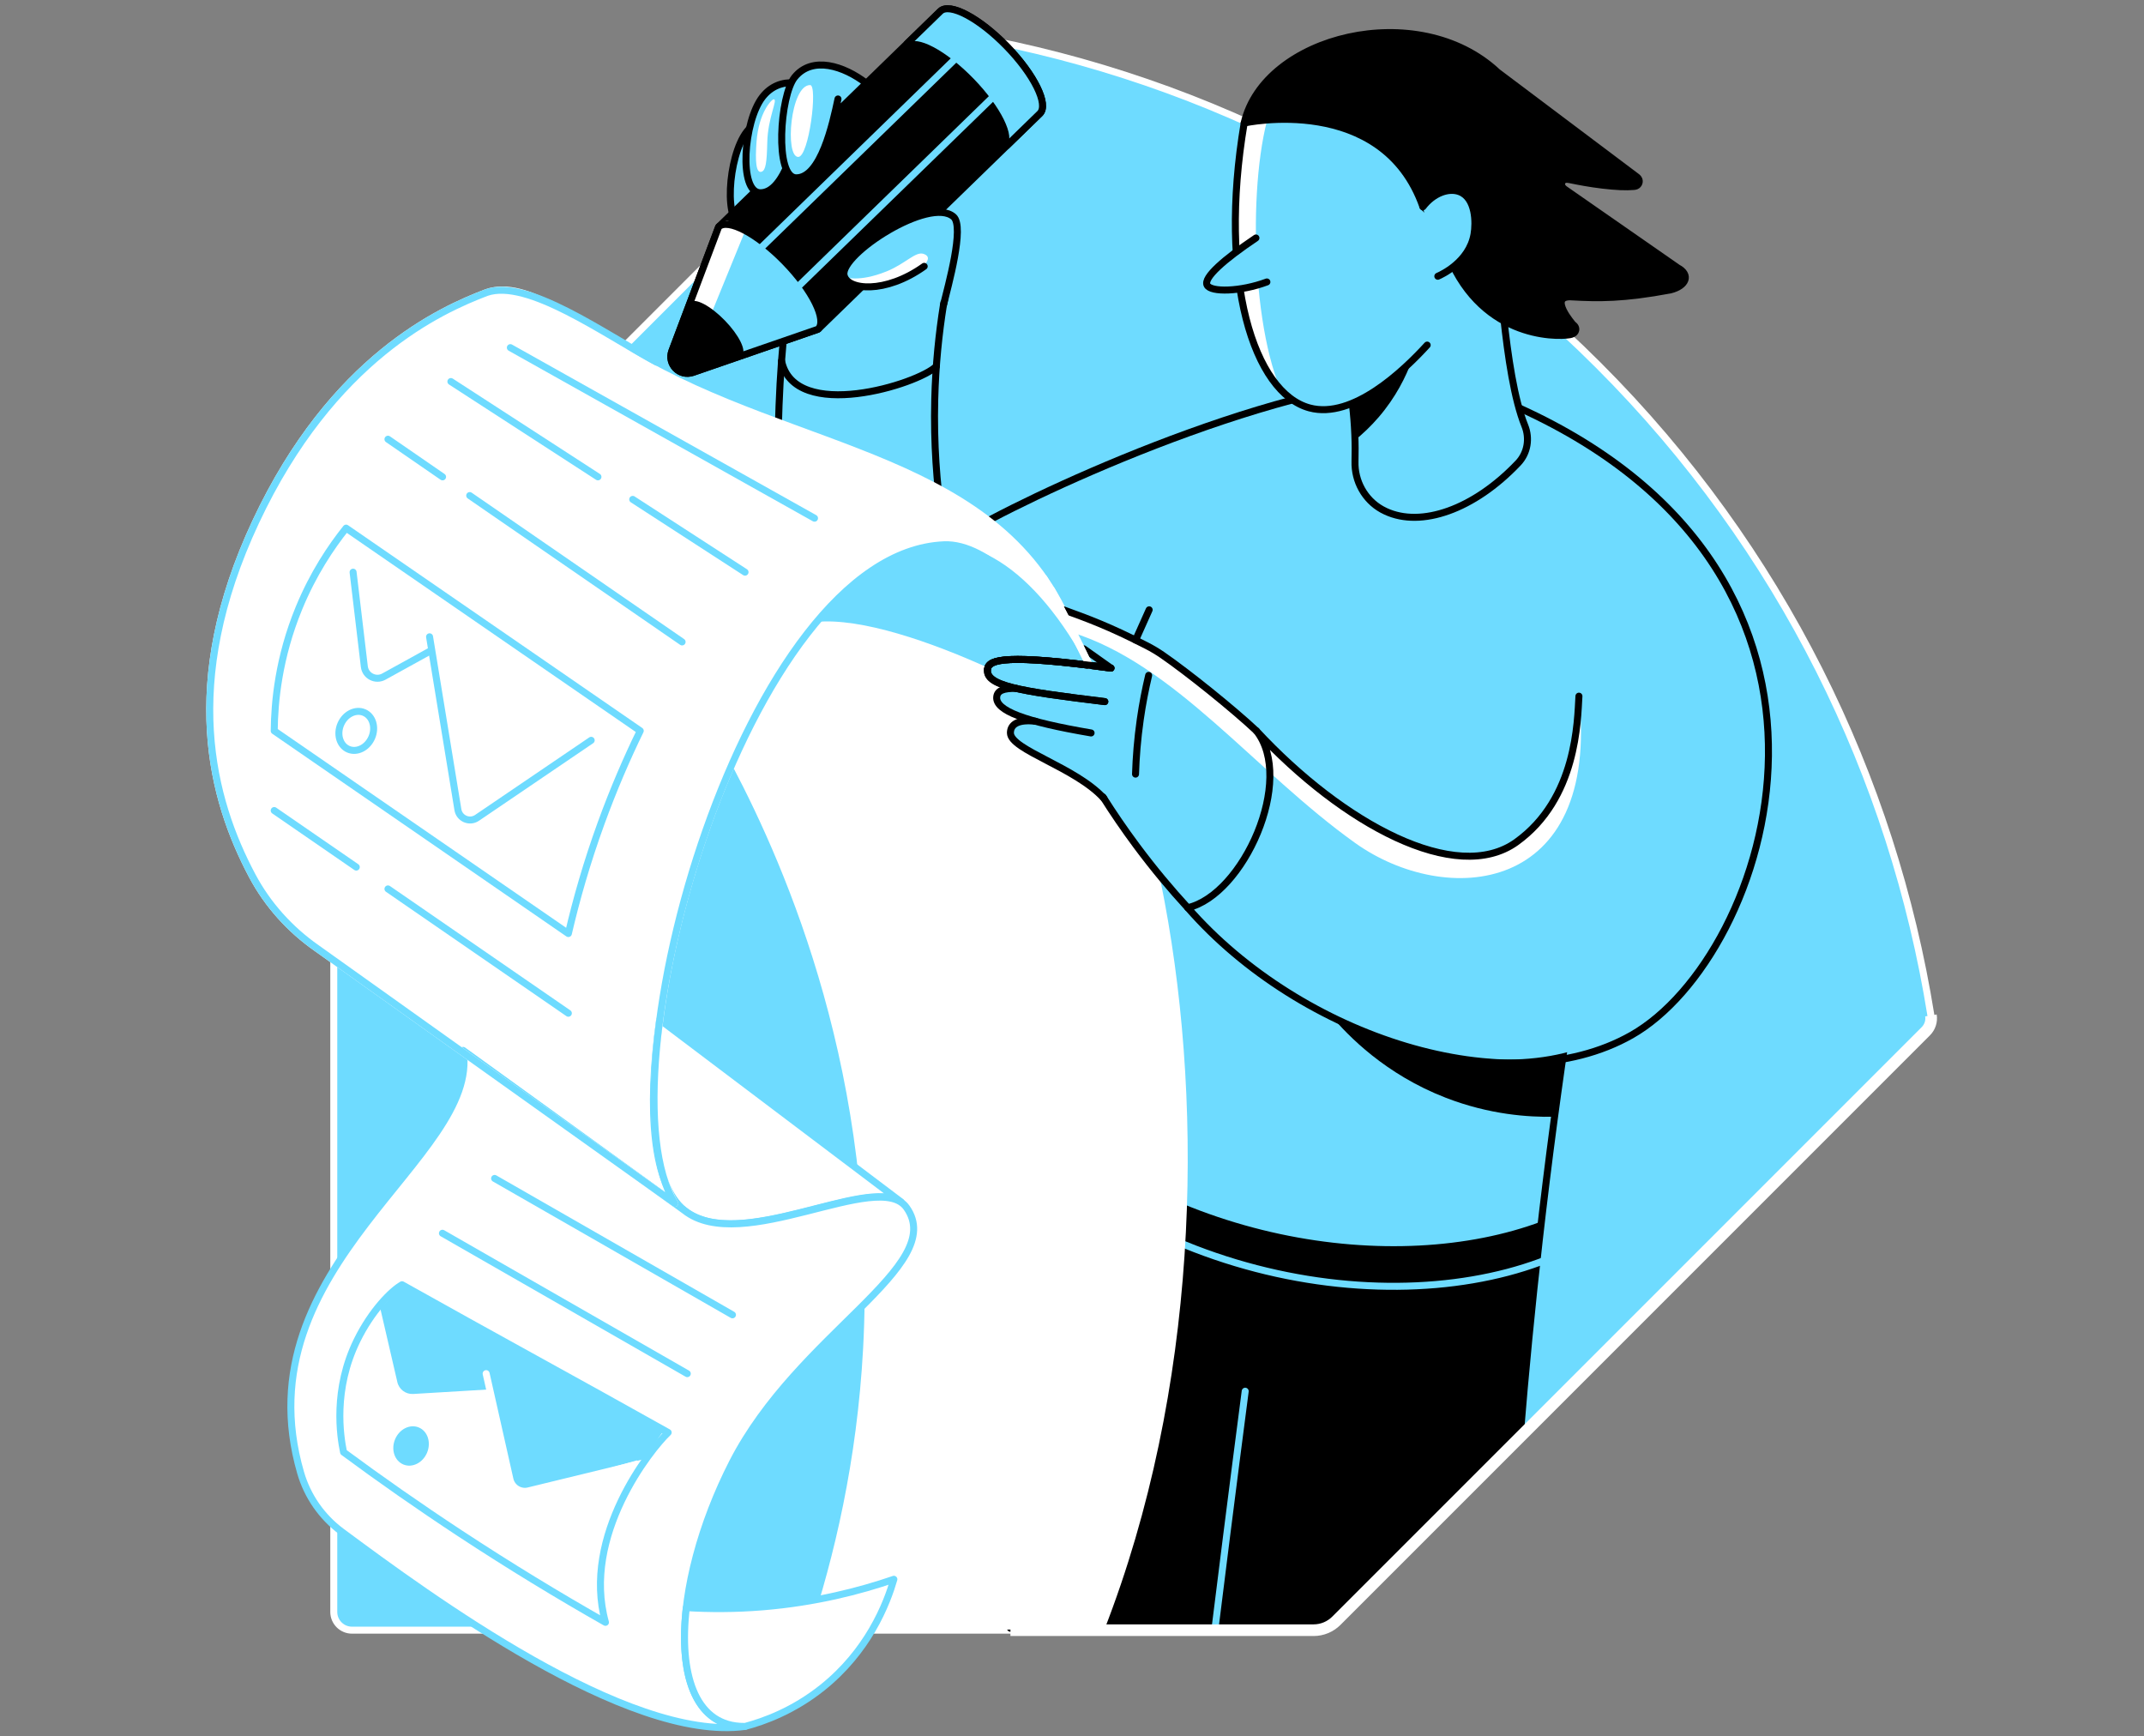 <svg width="368" height="298" viewBox="0 0 368 298" fill="none" xmlns="http://www.w3.org/2000/svg">
<rect x="0" y="0" width="368" height="298" fill="#808080" stroke="none"/>
<g clip-path="url(#clip0_6320_985)">
<path d="M160.072 6.522L58.906 107.684C57.868 108.72 57.289 110.127 57.289 111.59V276.641C57.292 278.37 58.689 279.77 60.419 279.77H225.469C226.932 279.77 228.34 279.188 229.375 278.149L330.541 176.987C331.256 176.271 331.59 175.257 331.425 174.264C324.874 133.397 305.846 94.176 274.361 62.694C242.884 31.217 203.666 12.185 162.798 5.631C161.802 5.469 160.788 5.806 160.076 6.522" fill="#6EDBFF"/>
<path d="M160.072 6.522L58.906 107.684C57.868 108.72 57.289 110.127 57.289 111.59V276.641C57.292 278.37 58.689 279.77 60.419 279.77H225.469C226.932 279.77 228.34 279.188 229.375 278.149L330.541 176.987C331.256 176.271 331.59 175.257 331.425 174.264C324.874 133.397 305.846 94.176 274.361 62.694C242.884 31.217 203.666 12.185 162.798 5.631C161.802 5.469 160.788 5.806 160.076 6.522" stroke="white" stroke-width="1.2" stroke-miterlimit="10"/>
<path d="M133.595 80.754C133.535 77.207 133.567 73.491 133.714 69.624C133.907 64.491 134.282 59.635 134.777 55.077C139.191 48.413 143.609 41.754 148.023 35.091C152.658 40.852 164.791 40.838 161.928 52.379C161.167 57.14 160.591 62.568 160.441 68.558C160.251 76.2 160.802 83.017 161.623 88.786C152.279 86.109 142.939 83.431 133.595 80.754V80.754Z" fill="#6EDBFF" stroke="black" stroke-width="1.2" stroke-linecap="round" stroke-linejoin="round"/>
<path d="M134.416 28.08L139.854 22.792C136.009 19.824 131.139 18.817 128.181 22.603C124.914 26.785 124.061 39.031 127.83 39.031C132.044 39.031 134.086 29.771 134.991 25.498" fill="#6EDBFF"/>
<path d="M134.416 28.08L139.854 22.792C136.009 19.824 131.139 18.817 128.181 22.603C124.914 26.785 124.061 39.031 127.83 39.031C132.044 39.031 134.086 29.771 134.991 25.498" stroke="black" stroke-width="1.2" stroke-linecap="round" stroke-linejoin="round"/>
<path d="M172.792 7.94C168.076 3.09 162.977 0.399 161.402 1.929L123.345 38.936L115.331 60.21C114.479 62.474 116.647 64.702 118.931 63.916L140.423 56.498L178.479 19.491C180.055 17.961 177.507 12.789 172.792 7.94V7.94Z" fill="black" stroke="black" stroke-width="1.2" stroke-linecap="round" stroke-linejoin="round"/>
<path d="M140.423 56.498C141.998 54.968 139.451 49.796 134.735 44.947C130.019 40.098 124.921 37.407 123.346 38.936L115.331 60.21C114.479 62.473 116.647 64.701 118.931 63.916L140.423 56.498V56.498Z" fill="#6EDBFF"/>
<path d="M172.792 7.94C168.076 3.09 162.978 0.399 161.402 1.929L155.7 7.473C157.276 5.943 162.374 8.631 167.09 13.483C171.806 18.333 174.353 23.505 172.778 25.035L178.479 19.491C180.055 17.961 177.507 12.789 172.792 7.94V7.94Z" fill="#6EDBFF"/>
<path d="M172.778 25.035L178.479 19.491C180.055 17.961 177.507 12.789 172.792 7.94C168.076 3.09 162.978 0.399 161.402 1.929L155.7 7.473" stroke="black" stroke-width="1.2" stroke-linecap="round" stroke-linejoin="round"/>
<path d="M118.967 61.474L127.879 39.673C124.51 37.115 124.489 37.824 123.346 38.936L116.016 58.393L118.967 61.474Z" fill="white"/>
<path d="M140.423 56.498C141.998 54.968 139.451 49.796 134.735 44.947C130.019 40.098 124.921 37.407 123.346 38.936L115.331 60.21C114.479 62.473 116.647 64.701 118.931 63.916L140.423 56.498V56.498Z" stroke="black" stroke-width="1.2" stroke-linecap="round" stroke-linejoin="round"/>
<path d="M124.405 54.993C121.956 52.473 119.303 51.073 118.486 51.87C118.482 51.873 118.472 51.887 118.465 51.891L115.331 60.214C114.479 62.477 116.647 64.705 118.931 63.916L127.339 61.014C127.339 61.014 127.356 61 127.36 60.993C128.177 60.196 126.854 57.508 124.402 54.989L124.405 54.993Z" fill="black"/>
<path d="M163.669 10.382L130.872 42.277" stroke="#6EDBFF" stroke-width="1.2" stroke-linecap="round" stroke-linejoin="round"/>
<path d="M170.093 16.989L136.391 49.761" stroke="#6EDBFF" stroke-width="1.2" stroke-linecap="round" stroke-linejoin="round"/>
<path d="M158.63 45.712C151.939 50.498 145.353 49.803 144.872 47.2C144.212 43.621 159.588 33.631 163.669 37.21C165.602 38.905 162.725 49.091 161.928 52.382" fill="#6EDBFF"/>
<path d="M137.103 22.133L142.542 16.845C138.696 13.876 133.826 12.869 130.868 16.655C127.602 20.838 126.749 33.084 130.517 33.084C134.731 33.084 136.774 23.824 137.679 19.55" fill="#6EDBFF"/>
<path d="M137.103 22.133L142.542 16.845C138.696 13.876 133.826 12.869 130.868 16.655C127.602 20.838 126.749 33.084 130.517 33.084C134.731 33.084 136.774 23.824 137.679 19.55" stroke="black" stroke-width="1.2" stroke-linecap="round" stroke-linejoin="round"/>
<path d="M143.258 19.571L148.697 14.283C144.851 11.315 139.405 9.529 136.391 13.266C133.875 16.385 132.903 30.519 136.672 30.519C140.886 30.519 142.928 21.259 143.833 16.985" fill="#6EDBFF"/>
<path d="M143.258 19.571L148.697 14.283C144.851 11.315 139.405 9.529 136.391 13.266C133.875 16.385 132.903 30.519 136.672 30.519C140.886 30.519 142.928 21.259 143.833 16.985" stroke="black" stroke-width="1.2" stroke-linecap="round" stroke-linejoin="round"/>
<path d="M134.146 61.94C136.391 72.575 157.602 65.958 160.714 62.863" stroke="black" stroke-width="1.2" stroke-linecap="round" stroke-linejoin="round"/>
<path d="M248.95 64.846C223.982 63.547 181.42 82.688 167.269 90.639" stroke="black" stroke-width="1.2" stroke-linecap="round" stroke-linejoin="round"/>
<path d="M269.47 173.222C267.522 186.012 265.754 199.194 264.21 212.763C262.903 224.265 261.812 235.551 260.916 246.61C248.219 258.872 246.714 260.378 237.182 270.412C237.182 270.412 226.145 281.449 226.145 279.442H173.43L173.43 140.73L203.862 138.141L269.47 173.218V173.222Z" fill="#6EDBFF"/>
<path d="M260.919 246.576C261.814 235.528 262.904 224.253 264.21 212.763C265.754 199.194 267.522 186.012 269.47 173.222V173.218L203.862 138.141L173.43 140.73L173.43 279.442" stroke="black" stroke-width="1.2" stroke-linecap="round" stroke-linejoin="round"/>
<path d="M264.213 212.763C264.333 211.714 264.456 210.675 264.578 209.629C239.736 218.942 200.125 213.577 173.434 187.064V279.442C197.046 279.442 199.348 280.134 227.65 279.442C236.68 270.913 247.718 260.378 260.927 246.524C261.821 235.493 262.91 224.235 264.213 212.763Z" fill="black"/>
<path d="M269.47 214.394C243.41 227.37 195.339 221.563 167.265 187.155" stroke="#6EDBFF" stroke-width="1.2" stroke-linecap="round" stroke-linejoin="round"/>
<path d="M213.729 238.76C212.648 247.04 211.585 255.321 210.536 263.602C209.859 268.951 209.189 274.303 208.526 279.653" stroke="#6EDBFF" stroke-width="1.2" stroke-linecap="round" stroke-linejoin="round"/>
<path d="M269.47 173.222L259.112 167.685L229.638 171.036L228.427 174.254C231.399 177.783 237.789 184.376 248.14 188.391C255.694 191.32 262.421 191.738 266.652 191.657C266.961 189.917 267.263 188.159 267.554 186.38C268.284 181.906 268.922 177.52 269.473 173.222H269.47Z" fill="black"/>
<path d="M162.669 92.786C148.002 93.407 134.903 110.527 125.721 131.457C135.03 149.148 150.658 185.082 148.142 231.496C147.096 250.763 143.176 267.264 138.849 280.287C138.196 282.251 137.534 284.136 136.872 285.939L142.862 279.777H154.401C171.459 279.777 180.49 279.442 189.52 279.777C221.714 197.205 193.98 91.458 162.669 92.783V92.786Z" fill="white"/>
<path d="M192.687 128.246C184.936 106.007 172.943 93.481 162.595 93.492C153.844 93.502 147.304 97.316 140.17 106.727C155.36 105.323 187.932 122.874 192.687 128.246Z" fill="#6EDBFF"/>
<path d="M162.669 92.786C170.167 92.467 177.462 98.298 183.778 108.474C173.785 78.779 136.595 77.972 108.338 61.014C99.77 55.873 90.51 47.789 83.528 50.196C75.689 53.179 57.064 61.445 43.889 89.558C30.857 117.358 36.38 137.285 43.282 150.271C45.924 155.243 49.741 159.488 54.355 162.713L116.096 206.728C102.633 185.401 128.496 94.235 162.669 92.786V92.786Z" fill="white"/>
<path d="M117.468 207.735C126.735 215.096 148.426 201.959 154.644 206.261H154.651L113.226 174.987C111.033 190.615 112.089 203.458 117.472 207.731L117.468 207.735Z" fill="white" stroke="#6EDBFF" stroke-width="1.2" stroke-linecap="round" stroke-linejoin="round"/>
<path d="M117.468 207.735C116.686 207.114 79.489 180.271 79.489 180.271C82.534 198.728 41.222 216.973 51.601 252.756C52.776 256.805 55.25 260.353 58.636 262.865C73.657 274.002 107.724 299.044 127.875 296.29C113.896 296.501 114.889 272.135 125.717 250.988C137.051 228.858 162.665 217.307 155.616 207.265C150.84 200.461 127.303 215.552 117.465 207.731L117.468 207.735Z" fill="white"/>
<path d="M117.468 207.735C116.686 207.114 79.489 180.271 79.489 180.271C82.534 198.728 41.222 216.973 51.601 252.756C52.776 256.805 55.25 260.353 58.636 262.865C73.657 274.002 107.724 299.044 127.875 296.29C113.896 296.501 114.889 272.135 125.717 250.988C137.051 228.858 162.665 217.307 155.616 207.265C150.84 200.461 127.303 215.552 117.465 207.731L117.468 207.735Z" stroke="#6EDBFF" stroke-width="1.2" stroke-linecap="round" stroke-linejoin="round"/>
<path d="M66.591 152.555L97.552 173.892" stroke="#6EDBFF" stroke-width="1.2" stroke-linecap="round" stroke-linejoin="round"/>
<path d="M47.068 139.106L61.152 148.808" stroke="#6EDBFF" stroke-width="1.2" stroke-linecap="round" stroke-linejoin="round"/>
<path d="M97.552 160.215L47.068 125.429C47.113 120.53 47.804 112.892 51.306 104.379C53.762 98.407 56.85 93.835 59.404 90.639C76.233 102.235 93.061 113.832 109.893 125.425C107.601 130.13 105.303 135.422 103.173 141.281C100.703 148.078 98.896 154.453 97.556 160.215H97.552Z" stroke="#6EDBFF" stroke-width="1.2" stroke-linecap="round" stroke-linejoin="round"/>
<path d="M80.622 85.049L117.075 110.169" stroke="#6EDBFF" stroke-width="1.2" stroke-linecap="round" stroke-linejoin="round"/>
<path d="M66.591 75.379L75.963 81.839" stroke="#6EDBFF" stroke-width="1.2" stroke-linecap="round" stroke-linejoin="round"/>
<path d="M108.601 85.705L127.879 98.197" stroke="#6EDBFF" stroke-width="1.2" stroke-linecap="round" stroke-linejoin="round"/>
<path d="M77.391 65.481L102.633 81.838" stroke="#6EDBFF" stroke-width="1.2" stroke-linecap="round" stroke-linejoin="round"/>
<path d="M87.598 59.663L139.805 88.934" stroke="#6EDBFF" stroke-width="1.2" stroke-linecap="round" stroke-linejoin="round"/>
<path d="M63.8 126.592C64.557 124.856 63.984 122.932 62.521 122.294C61.057 121.655 59.257 122.544 58.5 124.28C57.743 126.015 58.316 127.939 59.779 128.578C61.243 129.216 63.043 128.327 63.8 126.592Z" stroke="#6EDBFF" stroke-width="1.2" stroke-linecap="round" stroke-linejoin="round"/>
<path d="M60.605 98.197L62.534 114.4C62.724 116 64.471 116.895 65.882 116.12L73.731 111.79" stroke="#6EDBFF" stroke-width="1.2" stroke-linecap="round" stroke-linejoin="round"/>
<path d="M73.731 109.288L78.594 138.952C78.843 140.478 80.594 141.229 81.875 140.362L101.472 127.053" stroke="#6EDBFF" stroke-width="1.2" stroke-linecap="round" stroke-linejoin="round"/>
<path d="M162.669 92.786C170.167 92.467 177.792 98.4 184.104 108.579C172.297 77.972 136.591 77.972 108.338 61.017C99.77 55.877 90.51 47.792 83.528 50.2C75.689 53.182 57.064 61.449 43.889 89.561C30.857 117.362 36.38 137.288 43.282 150.274C45.924 155.246 49.741 159.492 54.355 162.716L115.823 206.527C102.636 183.51 128.496 94.235 162.669 92.786V92.786Z" stroke="white" stroke-width="1.2" stroke-linecap="round" stroke-linejoin="round"/>
<path d="M84.896 202.243L125.721 225.651" stroke="#6EDBFF" stroke-width="1.2" stroke-linecap="round" stroke-linejoin="round"/>
<path d="M75.942 211.651L117.966 235.746" stroke="#6EDBFF" stroke-width="1.2" stroke-linecap="round" stroke-linejoin="round"/>
<path d="M73.303 249.306C74.036 247.552 73.401 245.616 71.885 244.983C70.369 244.349 68.545 245.257 67.812 247.011C67.079 248.765 67.714 250.701 69.231 251.335C70.747 251.968 72.57 251.06 73.303 249.306Z" fill="#6EDBFF"/>
<path d="M65.282 224.594L68.194 237.163C68.468 238.433 69.626 239.31 70.924 239.233L84.054 238.447L87.528 253.886C87.857 255.356 89.356 256.251 90.808 255.84L109.31 250.637L110.433 251.058C112.1 248.987 112.577 246.917 113.903 245.672C98.938 237.275 83.973 228.879 69.008 220.482C68.124 221.128 66.773 223.085 65.285 224.591L65.282 224.594Z" fill="#6EDBFF"/>
<path d="M110.43 251.065L90.808 255.844C89.356 256.251 87.861 255.36 87.528 253.889L83.443 235.745" stroke="white" stroke-width="1.2" stroke-linecap="round" stroke-linejoin="round"/>
<path d="M103.921 278.427C95.889 273.869 87.524 268.792 78.931 263.142C71.85 258.486 65.201 253.827 58.969 249.223C58.394 246.476 57.138 238.475 61.289 230.026C63.766 224.981 67.145 221.545 69.005 220.486C83.97 228.882 99.721 237.447 114.686 245.844C111.679 248.679 99.798 263.539 103.921 278.427V278.427Z" stroke="#6EDBFF" stroke-width="1.2" stroke-linecap="round" stroke-linejoin="round"/>
<path d="M112.668 62.14C103.591 57.214 90.51 47.789 83.528 50.2C75.689 53.182 57.064 61.449 43.889 89.561C30.857 117.362 36.38 137.288 43.282 150.274C45.924 155.246 49.741 159.492 54.355 162.717L115.823 206.528C102.636 185.054 127.865 94.944 162.037 93.495C169.535 93.175 178.546 102.842 184.862 113.021" stroke="#6EDBFF" stroke-width="1.2" stroke-linecap="round" stroke-linejoin="round"/>
<path d="M268.038 118.267C267.786 122.439 266.582 131.176 260.136 136.313C250.189 144.246 230.498 141.418 215.652 125.428C222.312 133.779 213.431 153.562 203.866 155.783C223.199 177.98 260.705 190.019 279.582 175.541C299.561 160.218 301.116 110.744 280.691 85.709" fill="#6EDBFF"/>
<path d="M223.48 137.639L219.504 130.558L215.652 125.425C211.659 121.674 203.823 115.372 199.473 112.383C198.637 111.811 197.764 111.292 196.865 110.828C190.265 107.435 186.286 106.018 182.223 104.537C182.504 105.151 182.785 105.804 183.058 106.495C183.437 107.449 183.753 108.365 184.023 109.225C184.388 109.723 184.722 110.183 185.086 110.681C186.953 112.007 188.823 113.334 190.69 114.657C172.707 112.214 169.77 113.155 169.511 114.776C169.044 117.678 174.774 118.593 189.634 120.407C188.736 121.365 187.336 123.155 186.697 125.744C185.293 131.443 188.799 136.088 189.325 136.762C191.034 139.464 192.95 142.288 195.104 145.183C198.058 149.155 201.023 152.678 203.866 155.773L218.883 158.001L223.48 137.632V137.639Z" fill="#6EDBFF"/>
<path d="M189.63 120.415C182.255 119.127 177.343 118.222 174.434 118.151C172.248 118.099 171.195 118.516 171.079 119.6C170.83 121.965 175.893 123.853 187.276 125.79" fill="#6EDBFF"/>
<path d="M187.585 125.79C175.648 122.6 173.434 123.537 173.434 125.776C173.434 128.709 184.651 131.667 189.49 137.029" fill="#6EDBFF"/>
<path d="M271.01 119.474C271.01 119.474 270.466 136.474 262.178 142.99C248.95 153.387 230.497 141.418 215.652 125.428C211.659 121.678 203.823 115.376 199.472 112.386C198.637 111.814 197.764 111.295 196.865 110.832C190.265 107.439 186.286 106.021 182.223 104.541C182.504 105.155 182.785 105.807 183.058 106.498C183.328 107.183 183.56 107.835 183.774 108.474H183.781C201.616 113.913 215.318 132.32 232.603 144.671C248.147 155.776 274.715 153.773 271.014 119.471L271.01 119.474Z" fill="white"/>
<path d="M197.157 115.909C196.609 118.218 196.108 120.748 195.718 123.474C195.234 126.86 194.992 130.008 194.904 132.853" stroke="black" stroke-width="1.2" stroke-linecap="round" stroke-linejoin="round"/>
<path d="M271.01 119.474C270.758 123.646 270.698 137.032 260.277 144.52C249.943 151.945 230.498 141.418 215.652 125.429C222.312 133.78 213.431 153.562 203.866 155.783C223.199 177.98 258.866 189.657 280.031 177.654C303.895 164.12 325.299 99.249 260.698 69.982" stroke="black" stroke-width="1.2" stroke-linecap="round" stroke-linejoin="round"/>
<path d="M189.322 136.769C191.03 139.471 192.946 142.295 195.101 145.19C198.055 149.162 201.02 152.685 203.862 155.78" stroke="black" stroke-width="1.2" stroke-linecap="round" stroke-linejoin="round"/>
<path d="M215.652 125.428C211.659 121.677 203.823 115.376 199.473 112.386C198.637 111.814 197.764 111.295 196.865 110.832C190.265 107.439 186.599 106.137 182.536 104.656" stroke="black" stroke-width="1.2" stroke-linecap="round" stroke-linejoin="round"/>
<path d="M174.434 118.151C172.248 118.099 171.195 118.516 171.079 119.6C170.83 121.965 175.893 123.853 187.276 125.79" stroke="black" stroke-width="1.2" stroke-linecap="round" stroke-linejoin="round"/>
<path d="M177.721 123.783C174.792 123.439 173.43 124.295 173.43 125.776C173.43 128.709 184.648 131.667 189.486 137.029" stroke="black" stroke-width="1.2" stroke-linecap="round" stroke-linejoin="round"/>
<path d="M186.009 111.341C187.876 112.667 188.82 113.334 190.69 114.66C172.707 112.218 169.77 113.158 169.511 114.779C169.044 117.681 174.774 118.597 189.634 120.411" stroke="black" stroke-width="1.2" stroke-linecap="round" stroke-linejoin="round"/>
<path d="M197.244 104.656C196.469 106.39 195.694 108.119 194.918 109.853" stroke="black" stroke-width="1.2" stroke-linecap="round" stroke-linejoin="round"/>
<path d="M231.459 64.975C231.978 67.775 232.396 71.007 232.543 74.6C232.61 76.207 232.613 77.744 232.575 79.2C232.483 82.572 234.238 85.775 237.185 87.421C237.413 87.547 237.631 87.656 237.831 87.751C243.919 90.597 252.971 87.477 260.575 79.463C262.2 77.751 262.607 75.238 261.719 73.049C258.094 64.102 257.357 43.494 256.543 38.263C249.406 35.459 241.038 33.336 233.901 30.533L231.459 64.972V64.975Z" fill="#6EDBFF" stroke="black" stroke-width="1.2" stroke-linecap="round" stroke-linejoin="round"/>
<path d="M232.575 75.54C233.855 74.502 235.252 73.207 236.627 71.611C239.631 68.119 241.326 64.586 242.301 61.968C238.687 62.972 235.073 63.975 231.455 64.975C231.761 66.61 232.027 68.386 232.227 70.284C232.424 72.147 232.529 73.905 232.571 75.54H232.575Z" fill="black"/>
<path d="M244.968 59.224C240.954 63.617 232.206 72.007 224.778 70.007C215.227 67.435 209.017 48.014 213.557 21.115L219.283 15.564L243.536 19.01L251.006 32.677L253.161 44.364L244.971 59.224H244.968Z" fill="#6EDBFF"/>
<path d="M219.28 15.561L213.553 21.112C209.869 42.944 213.266 59.852 219.785 66.821C214.213 53.491 214.364 25.95 218.975 16.427L219.28 15.561Z" fill="white"/>
<path d="M213.553 21.115C209.013 48.014 215.224 67.435 224.775 70.007C232.206 72.007 240.95 63.617 244.964 59.224" stroke="black" stroke-width="1.2" stroke-linecap="round" stroke-linejoin="round"/>
<path d="M215.571 40.842C210.181 44.466 206.532 47.628 207.185 48.929C207.82 50.2 212.929 50.077 217.452 48.389" fill="#6EDBFF"/>
<path d="M215.571 40.842C210.181 44.466 206.532 47.628 207.185 48.929C207.82 50.2 212.929 50.077 217.452 48.389" stroke="black" stroke-width="1.2" stroke-linecap="round" stroke-linejoin="round"/>
<path d="M244.234 35.48C245.866 36.617 246.992 39.382 248.115 42.536C253.648 58.063 267.042 57.863 269.442 57.445C269.814 57.386 270.193 57.2 270.336 56.961C270.603 56.523 270.498 56.052 269.992 55.702C269.992 55.702 265.691 50.796 269.638 50.944C274.424 51.21 278.579 51.273 286.698 49.758C289.459 49.077 290.21 47.144 287.937 45.947L268.631 32.519C268.017 32.094 267.898 31.589 268.171 31.14C268.378 30.799 268.754 30.691 269.449 30.835C271.122 31.175 272.789 31.498 275.021 31.768C277.333 32.045 279.126 32.126 280.477 32C280.733 31.982 281.056 31.87 281.214 31.61C281.505 31.133 281.372 30.652 280.88 30.308L257.038 12.382C243.399 -0.415 216.974 6.224 213.55 21.115C213.55 21.115 237.318 15.863 244.231 35.484L244.234 35.48Z" fill="black" stroke="black" stroke-width="1.2" stroke-linecap="round" stroke-linejoin="round"/>
<path d="M244.234 35.48C245.996 33.161 248.649 32.164 250.564 32.922C253.315 34.01 253.35 38.231 252.999 40.227C252.161 45.003 247.35 47.168 246.789 47.41" fill="#6EDBFF"/>
<path d="M244.234 35.48C245.996 33.161 248.649 32.164 250.564 32.922C253.315 34.01 253.35 38.231 252.999 40.227C252.161 45.003 247.35 47.168 246.789 47.41" stroke="black" stroke-width="1.2" stroke-linecap="round" stroke-linejoin="round"/>
<path d="M179.174 99.225C180.655 101.769 182.139 104.46 183.606 107.299C184.778 109.569 185.865 111.793 186.872 113.958" stroke="white" stroke-width="1.2" stroke-linecap="round" stroke-linejoin="round"/>
<path d="M190.69 114.66C172.707 112.218 169.77 113.158 169.511 114.779C169.044 117.681 174.774 118.597 189.634 120.411" stroke="black" stroke-width="1.2" stroke-linecap="round" stroke-linejoin="round"/>
<path d="M145.097 47.772C145.128 47.438 147.268 48.558 152.184 46.572C155.384 45.28 157.139 43.112 158.511 43.568C160.928 44.375 157.044 47.119 154.353 48.087C147.963 50.389 145.051 48.224 145.097 47.772V47.772Z" fill="white"/>
<path d="M158.63 45.712C151.939 50.498 145.353 49.803 144.872 47.2C144.212 43.621 159.588 33.631 163.669 37.21C165.602 38.905 162.725 49.091 161.928 52.382" stroke="black" stroke-width="1.2" stroke-linecap="round" stroke-linejoin="round"/>
<path d="M180.486 101.232L186.985 114.179" stroke="white" stroke-width="1.2" stroke-linecap="round" stroke-linejoin="round"/>
<path d="M190.69 114.66C172.707 112.218 169.77 113.158 169.511 114.779" stroke="black" stroke-width="1.2" stroke-linecap="round" stroke-linejoin="round"/>
<path d="M137.012 26.933C138.854 26.933 140.398 14.596 139.054 14.596C135.647 14.596 134.679 26.936 137.012 26.933Z" fill="white"/>
<path d="M132.809 17.041C132.444 17.041 130.23 19.287 129.851 24.35C129.602 27.67 129.763 29.838 130.749 29.459C131.419 29.203 131.619 27.922 131.696 24.445C131.791 20.143 133.567 17.038 132.809 17.041Z" fill="white"/>
<path d="M117.805 275.897C116.507 287.139 119.219 295.746 126.953 296.265C127.261 296.276 127.57 296.283 127.879 296.294C131.107 295.434 136.146 293.63 141.149 289.634C145.047 286.521 147.77 282.995 149.665 279.774C151.816 276.121 152.9 272.862 153.426 271.037C147.616 273.034 139.988 275.016 130.914 275.763C126.117 276.156 121.721 276.135 117.805 275.9V275.897Z" fill="white" stroke="#6EDBFF" stroke-width="1.2" stroke-linecap="round" stroke-linejoin="round"/>
<path d="M173.434 279.774H225.473C226.936 279.774 228.343 279.191 229.378 278.153L330.544 176.99C331.26 176.275 331.593 175.261 331.428 174.268" stroke="white" stroke-width="2" stroke-miterlimit="10"/>
</g>
<defs>
<clipPath id="clip0_6320_985">
<rect width="368" height="297.99" fill="white"/>
</clipPath>
</defs>
</svg>

